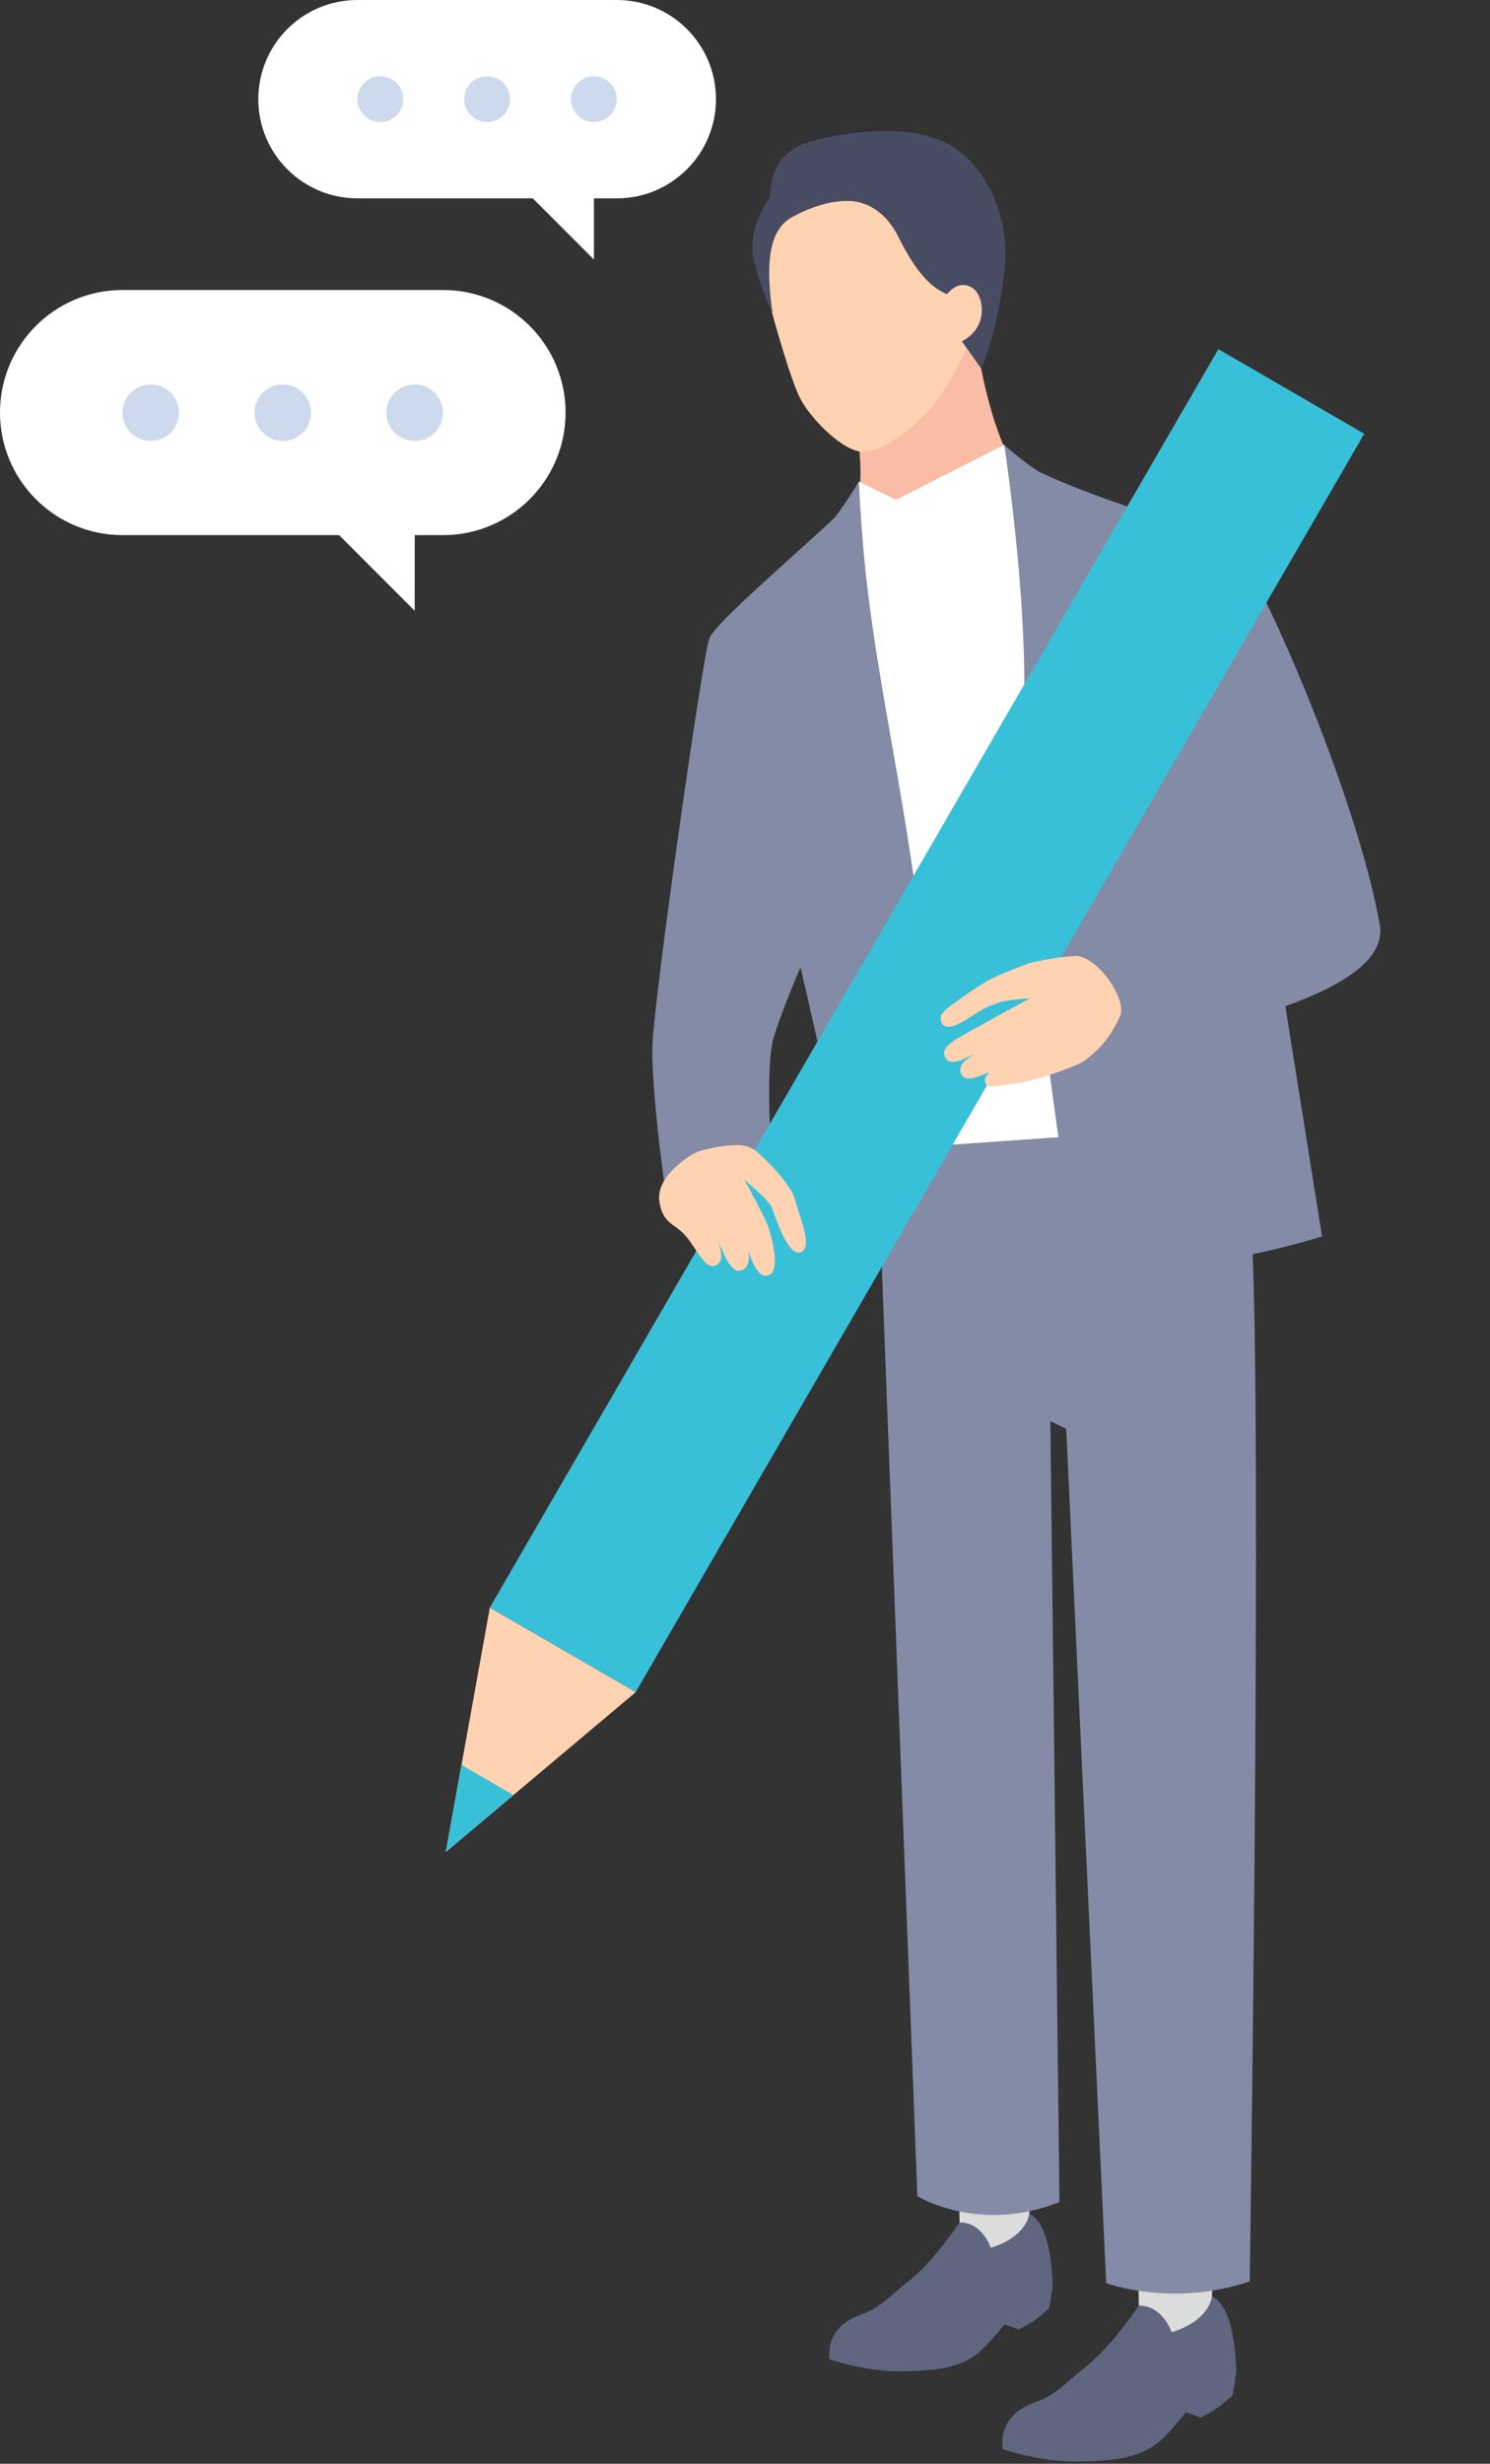 <svg width="95" height="157" viewBox="0 0 95 157" fill="none" xmlns="http://www.w3.org/2000/svg">
<rect x="0" y="0" width="95" height="157" fill="#333333" stroke="none"/>
<g id="Group 14569">
<g id="Group">
<path id="Vector" d="M56.32 38.96L67.54 31.54C63.68 32.34 62.27 21.83 62.27 21.83L57.82 24.39L54.44 26.48C54.44 26.48 56.19 33.74 52.57 34.46L56.32 38.96Z" fill="#F8BDA4"/>
<path id="Vector_2" d="M60.02 25.16C59.111 26.51 56.8 28.68 55.05 28.78C53.85 28.85 51.781 26.79 51.06 25.47C50.441 24.33 49.36 20.45 49.17 19.72C48.98 18.99 46.88 12.16 53.23 9.78C59.77 7.34 62.401 12.12 62.961 14.31C63.49 16.38 63.41 18.92 61.16 23.14C61.16 23.14 60.651 24.2 60.011 25.14L60.02 25.16Z" fill="#FFD2B2"/>
<path id="Vector_3" d="M59.378 8.77C57.678 8.08 54.178 8.29 51.558 9.06C49.498 9.67 49.108 11.33 49.108 12.53C48.228 13.8 47.748 15.27 48.068 16.61C48.528 18.53 49.258 19.97 49.258 19.97C48.838 17.08 48.928 14.76 50.428 13.88C50.428 13.88 52.278 12.77 54.018 12.81C54.018 12.81 56.048 12.61 57.288 15.11C58.488 17.53 59.508 18.43 60.438 18.76L61.328 21.75L62.568 23.5C62.568 23.5 63.598 21.21 64.048 17.24C64.508 13.23 62.258 9.46 59.388 8.76L59.378 8.77Z" fill="#484C63"/>
<path id="Vector_4" d="M61.307 21.76C63.127 20.83 62.687 18.8 62.027 18.36C61.097 17.75 60.397 18.73 60.397 18.73L59.867 19.24L60.917 21.98L61.307 21.76Z" fill="#FFD2B2"/>
<path id="Vector_5" d="M61.179 141.621L61.129 138.101L65.749 138.031L65.629 141.071L65.739 143.751L62.539 144.861L61.189 141.631L61.179 141.621Z" fill="#DBDCDC"/>
<path id="Vector_6" d="M65.621 141.07C65.621 141.07 65.521 142.51 63.171 143.24C63.171 143.24 62.651 141.62 61.181 141.62C61.181 141.62 59.541 144.09 58.031 145.28C56.531 146.47 56.211 147.01 54.831 147.52C53.441 148.03 52.761 148.97 52.891 150.34C52.891 150.34 55.121 151.13 57.411 151.11C59.711 151.09 61.011 150.88 62.081 150.16C62.821 149.66 63.431 148.83 64.051 148.12L64.941 148.44C66.061 147.96 66.901 147.07 66.901 147.07L67.111 145.71C67.111 145.71 67.141 141.77 65.631 141.07H65.621Z" fill="#606580"/>
<path id="Vector_7" d="M72.609 146.92L72.559 143.23L77.399 143.16L77.269 146.34L77.379 149.15L74.029 150.31L72.609 146.92Z" fill="#DBDCDC"/>
<path id="Vector_8" d="M77.269 146.35C77.269 146.35 77.159 147.86 74.7 148.62C74.7 148.62 74.15 146.92 72.609 146.92C72.609 146.92 70.889 149.51 69.309 150.75C67.74 152 67.409 152.57 65.95 153.1C64.499 153.63 63.779 154.62 63.919 156.06C63.919 156.06 66.249 156.89 68.65 156.86C71.059 156.83 72.419 156.62 73.549 155.87C74.329 155.35 74.96 154.48 75.609 153.72L76.54 154.05C77.71 153.54 78.6 152.62 78.6 152.62L78.82 151.19C78.82 151.19 78.85 147.06 77.26 146.33L77.269 146.35Z" fill="#606580"/>
<path id="Vector_9" d="M56.029 75.68L58.489 139.94C58.489 139.94 62.34 142.37 67.549 140.33L66.969 90.559L67.98 91.059L70.529 145.49C70.529 145.49 74.719 147.06 79.68 145.38C79.68 145.38 80.499 90.659 79.799 78.469L76.139 70.87L59.63 70.269L56.02 75.68H56.029Z" fill="#838BA6"/>
<path id="Vector_10" d="M66.049 30.5L64.019 28.35L57.129 31.85L54.759 30.69L53.629 33.24L60.159 72.98L73.629 72.04L66.059 30.5H66.049Z" fill="white"/>
<path id="Vector_11" d="M67.541 72.979C67.541 72.979 68.881 79.519 71.491 80.279C75.791 81.519 84.291 78.789 84.291 78.789C84.291 78.789 82.791 69.389 81.951 64.119C85.501 62.859 88.371 61.139 87.971 58.919C86.421 50.279 80.141 36.329 78.831 35.059C77.581 33.839 71.011 32.329 66.201 30.039C65.111 29.329 64.031 28.359 64.031 28.359C64.031 28.359 66.571 44.859 64.491 50.709L67.551 72.989L67.541 72.979Z" fill="#838BA6"/>
<path id="Vector_12" d="M57.44 50.711C56.63 45.971 55.71 41.251 55.19 36.461C54.99 34.541 54.85 32.621 54.76 30.691C54.76 30.691 54.05 31.901 53.22 32.981C51.01 35.091 45.56 39.721 45.22 40.691C44.75 42.091 41.6 64.281 41.59 66.811C41.57 70.261 42.58 77.061 42.58 77.061L49.25 74.901C49.25 74.901 48.78 68.741 49.25 66.431C49.4 65.681 50.3 63.361 51.04 61.631C51.76 64.741 52.39 67.571 52.64 68.741L54.3 79.521C54.3 79.521 58.98 81.651 61.19 80.041C62.89 78.801 61.19 77.961 61.24 75.991C60.84 73.281 60.43 70.571 60.03 67.861C59.37 63.391 58.7 58.921 58.04 54.451C57.85 53.201 57.65 51.961 57.44 50.711Z" fill="#838BA6"/>
<path id="Vector_13" d="M77.68 22.25L31.23 102.44L40.531 107.83L86.981 27.64L77.68 22.25Z" fill="#39C0D9"/>
<path id="Vector_14" d="M31.232 102.441L28.422 118.021L40.532 107.831L31.222 102.441H31.232Z" fill="#FFD2B2"/>
<path id="Vector_15" d="M29.422 112.469L32.732 114.389L28.422 118.009L29.422 112.469Z" fill="#39C0D9"/>
<path id="Vector_16" d="M45.688 80.619C46.258 80.309 45.848 79.279 45.748 78.999C46.088 79.749 46.578 81.139 47.218 80.969C47.768 80.829 47.788 80.199 47.728 79.729C48.008 80.589 48.378 81.459 48.988 81.269C49.848 80.999 49.148 78.549 48.878 77.909C48.608 77.269 47.468 75.199 47.468 75.199C47.468 75.199 49.038 76.469 49.218 76.969C49.398 77.459 50.248 80.149 51.068 79.789C51.828 79.459 51.018 77.689 50.708 76.499C50.388 75.259 48.298 73.429 48.298 73.429C48.298 73.429 47.868 72.949 46.918 72.969C45.968 72.999 44.658 73.239 44.098 73.589C43.538 73.939 41.928 75.069 42.028 76.419C42.108 77.429 42.568 77.839 43.018 78.149C43.468 78.459 43.738 78.709 44.218 79.439C44.798 80.319 45.188 80.889 45.688 80.609V80.619Z" fill="#FFD2B2"/>
<path id="Vector_17" d="M60.909 63.88C61.349 63.55 62.209 62.95 62.849 62.56C63.489 62.17 65.649 61.36 65.649 61.36C66.719 61.15 67.219 61.01 68.519 60.92C69.909 60.83 71.909 63.69 71.409 64.77C70.609 66.5 69.759 67.09 69.249 67.52C68.799 67.9 66.919 68.5 66.469 68.65C66.069 68.78 64.999 69.03 64.039 69.14C63.509 69.2 62.929 69.36 62.819 69C62.699 68.62 63.109 68.31 63.109 68.31C62.399 68.59 61.539 69.03 61.279 68.43C61.019 67.83 61.739 67.41 62.169 67.16C61.469 67.45 60.669 67.98 60.299 67.44C59.929 66.9 60.579 66.48 60.989 66.21C61.399 65.94 65.659 63.62 65.659 63.62C65.659 63.62 64.199 63.7 63.609 63.91C63.019 64.12 62.719 64.26 62.019 64.71C61.329 65.16 60.389 65.77 60.059 65.2C59.719 64.63 60.459 64.21 60.909 63.88Z" fill="#FFD2B2"/>
<g id="Group_2">
<g id="Group 14571">
<path id="Vector_18" d="M39.329 0H22.789C19.299 0 16.469 2.83 16.469 6.32C16.469 9.81 19.299 12.64 22.789 12.64H39.329C42.819 12.64 45.649 9.81 45.649 6.32C45.649 2.83 42.819 0 39.329 0Z" fill="white"/>
<path id="Vector_19" d="M37.868 16.54V11.68H33.008L37.868 16.54Z" fill="white"/>
<g id="Group_3">
<path id="Vector_20" d="M37.866 7.779C38.673 7.779 39.326 7.126 39.326 6.319C39.326 5.513 38.673 4.859 37.866 4.859C37.06 4.859 36.406 5.513 36.406 6.319C36.406 7.126 37.06 7.779 37.866 7.779Z" fill="#CDD9ED"/>
<path id="Vector_21" d="M31.058 7.779C31.864 7.779 32.518 7.126 32.518 6.319C32.518 5.513 31.864 4.859 31.058 4.859C30.251 4.859 29.598 5.513 29.598 6.319C29.598 7.126 30.251 7.779 31.058 7.779Z" fill="#CDD9ED"/>
<path id="Vector_22" d="M24.249 7.779C25.055 7.779 25.709 7.126 25.709 6.319C25.709 5.513 25.055 4.859 24.249 4.859C23.443 4.859 22.789 5.513 22.789 6.319C22.789 7.126 23.443 7.779 24.249 7.779Z" fill="#CDD9ED"/>
</g>
</g>
<g id="Group 14570">
<path id="Vector_23" d="M28.25 18.48H7.81C3.497 18.48 0 21.977 0 26.291C0 30.604 3.497 34.1 7.81 34.1H28.25C32.563 34.1 36.06 30.604 36.06 26.291C36.06 21.977 32.563 18.48 28.25 18.48Z" fill="white"/>
<path id="Vector_24" d="M26.44 38.92V32.91H20.43L26.44 38.92Z" fill="white"/>
<g id="Group_4">
<path id="Vector_25" d="M26.437 28.1C27.431 28.1 28.237 27.294 28.237 26.3C28.237 25.306 27.431 24.5 26.437 24.5C25.443 24.5 24.637 25.306 24.637 26.3C24.637 27.294 25.443 28.1 26.437 28.1Z" fill="#CDD9ED"/>
<path id="Vector_26" d="M18.03 28.1C19.025 28.1 19.83 27.294 19.83 26.3C19.83 25.306 19.025 24.5 18.03 24.5C17.036 24.5 16.23 25.306 16.23 26.3C16.23 27.294 17.036 28.1 18.03 28.1Z" fill="#CDD9ED"/>
<path id="Vector_27" d="M9.609 28.1C10.603 28.1 11.409 27.294 11.409 26.3C11.409 25.306 10.603 24.5 9.609 24.5C8.614 24.5 7.809 25.306 7.809 26.3C7.809 27.294 8.614 28.1 9.609 28.1Z" fill="#CDD9ED"/>
</g>
</g>
</g>
</g>
</g>
</svg>
